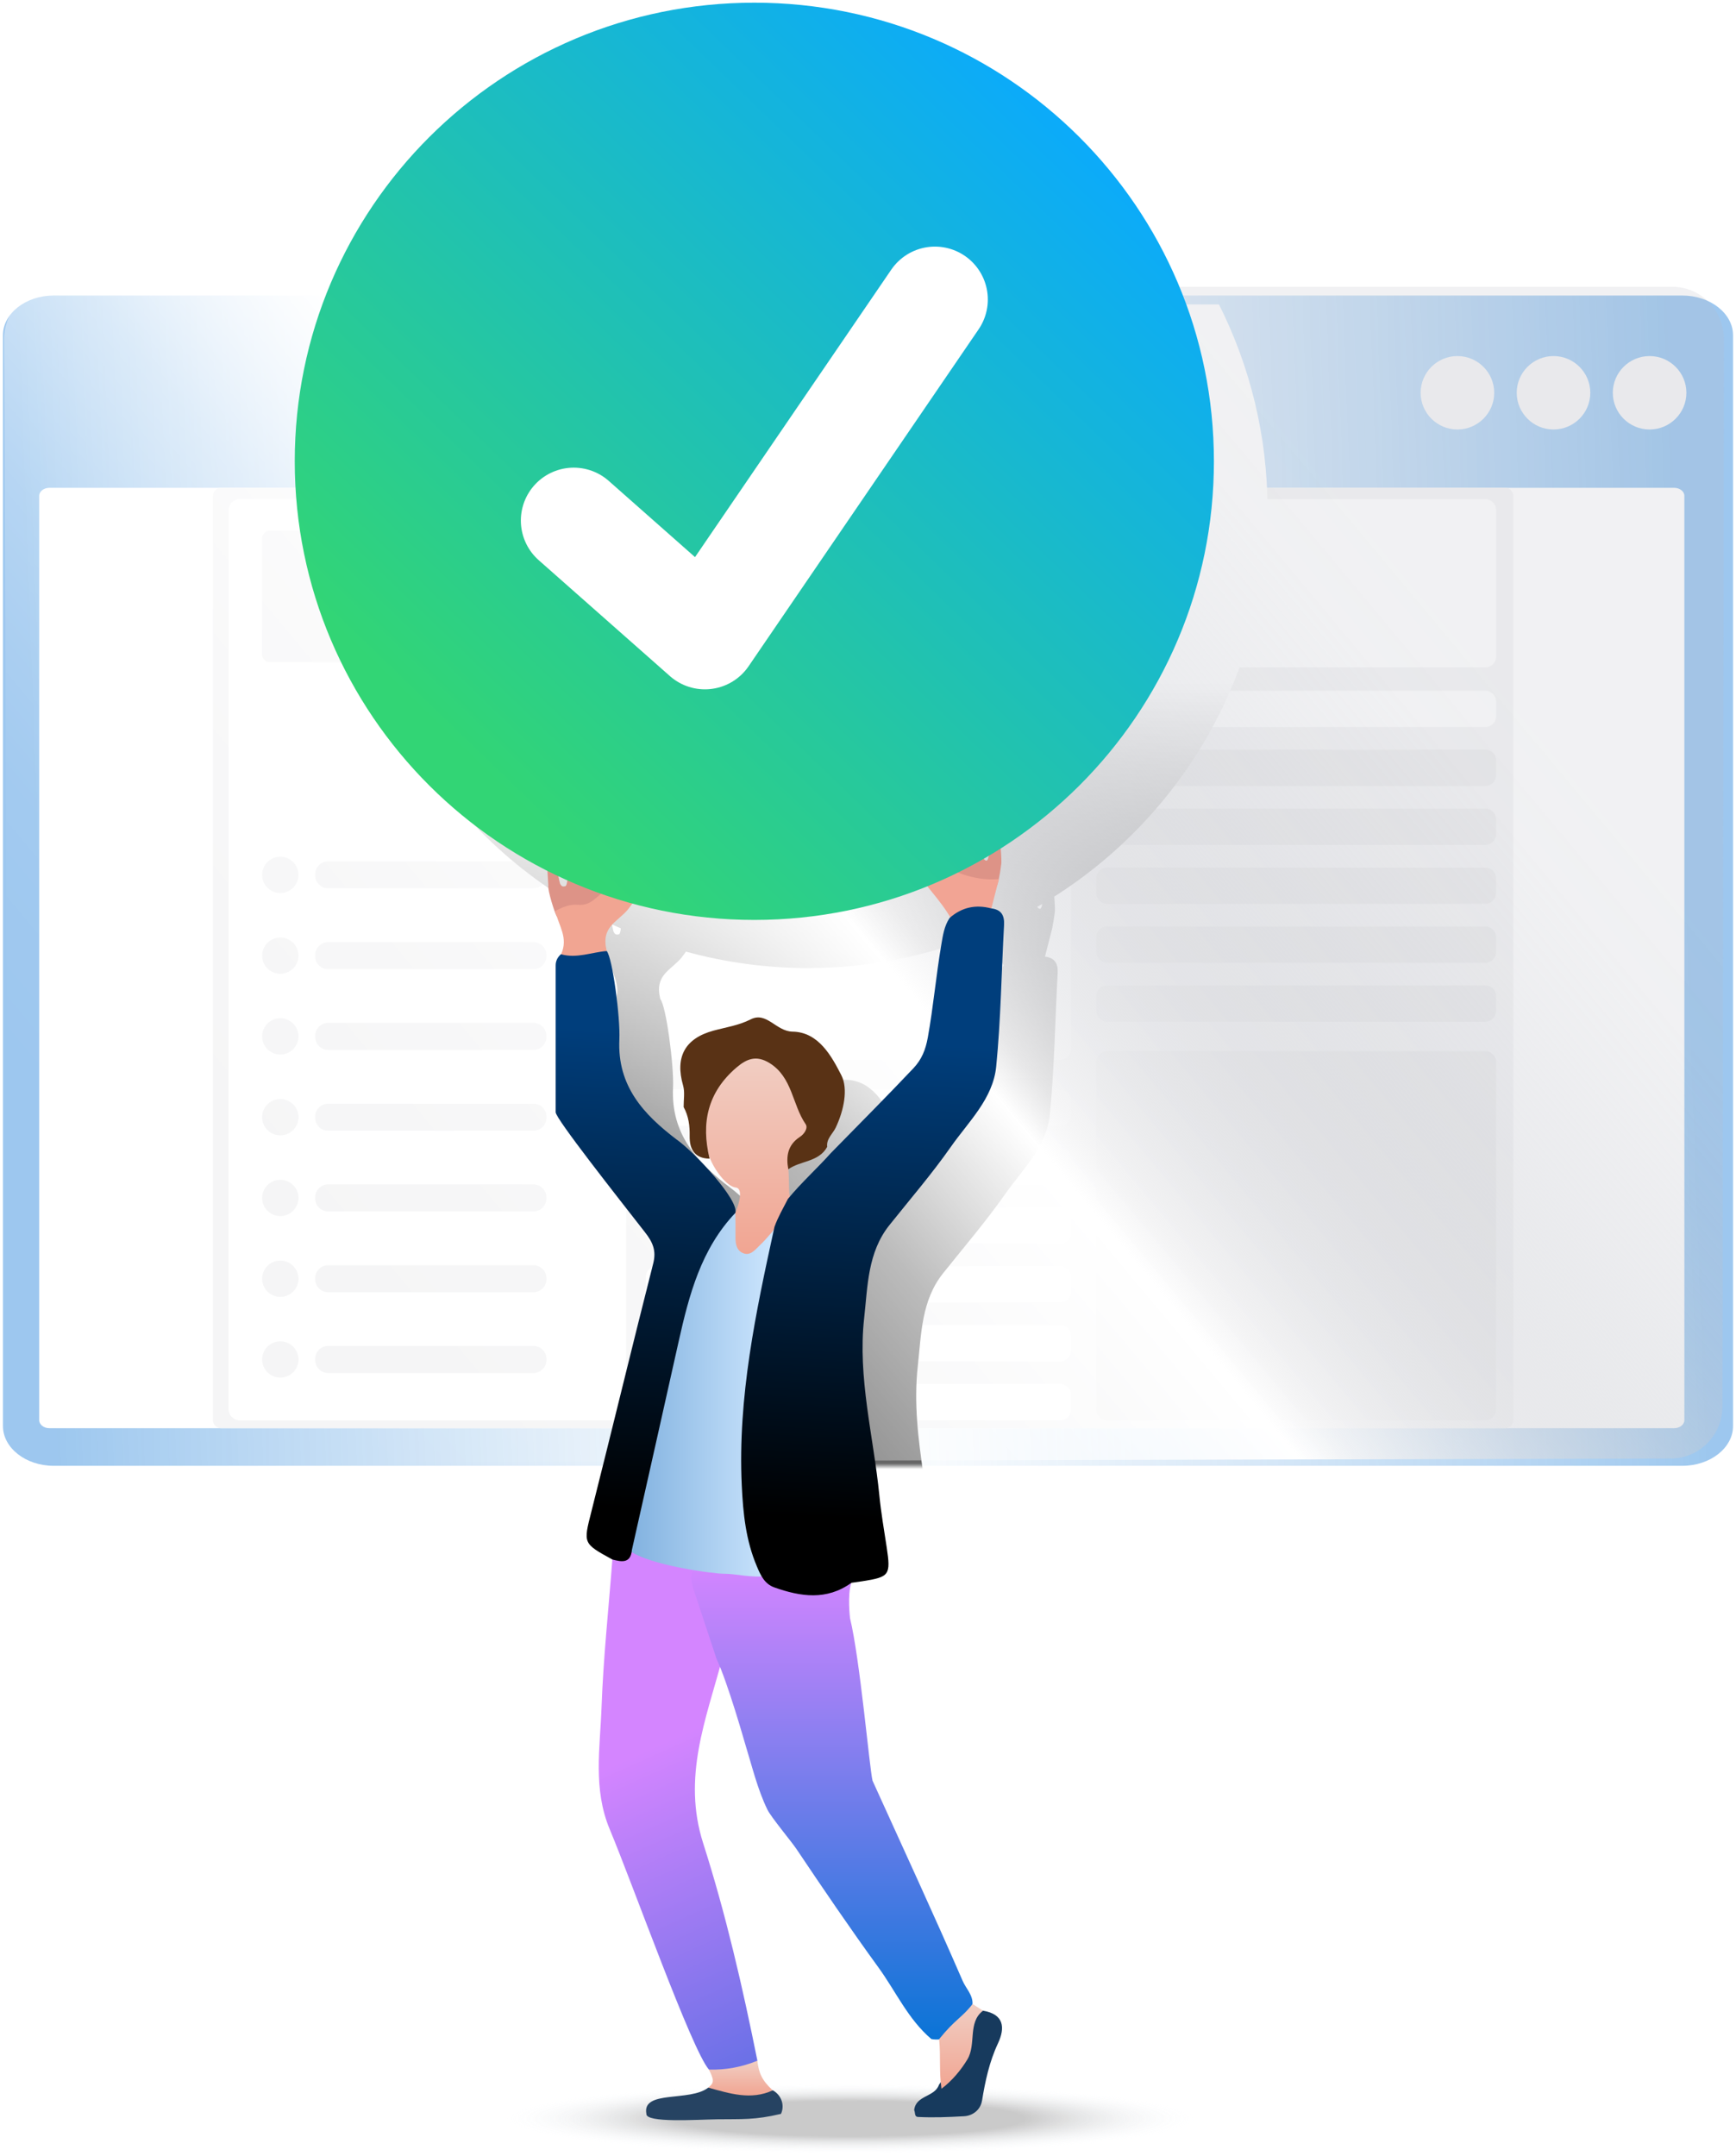 <svg xmlns="http://www.w3.org/2000/svg" width="302" height="375" viewBox="0 0 302 375" fill="none"><g clip-path="url(#clip0_632_3056)"><g opacity="0.4"><path d="M292.652 51.395H9.348C4.463 51.395 0.5 54.519 0.5 58.37V247.955C0.5 251.806 4.463 254.93 9.348 254.93H292.652C297.537 254.93 301.5 251.806 301.5 247.955V58.37C301.5 54.519 297.537 51.395 292.652 51.395ZM293.016 246.989C293.016 247.762 292.219 248.387 291.24 248.387H8.596C7.617 248.387 6.82 247.762 6.82 246.989V86.238C6.82 85.465 7.617 84.84 8.596 84.84H291.24C292.219 84.84 293.016 85.465 293.016 86.238V246.989Z" fill="url(#paint0_linear_632_3056)"></path><path d="M263.25 246.989C263.25 247.762 262.624 248.387 261.849 248.387H38.442C37.668 248.387 37.042 247.762 37.042 246.989V86.238C37.042 85.465 37.668 84.841 38.442 84.841H261.861C262.635 84.841 263.262 85.465 263.262 86.238V246.989H263.25Z" fill="#E6E7E8"></path><path d="M253.537 74.695C257.067 74.695 259.937 71.833 259.937 68.311C259.937 64.789 257.067 61.926 253.537 61.926C250.007 61.926 247.137 64.789 247.137 68.311C247.137 71.833 250.007 74.695 253.537 74.695Z" fill="#E6E7E8"></path><path d="M270.253 74.695C273.783 74.695 276.653 71.833 276.653 68.311C276.653 64.789 273.783 61.926 270.253 61.926C266.723 61.926 263.854 64.789 263.854 68.311C263.854 71.833 266.723 74.695 270.253 74.695Z" fill="#E6E7E8"></path><path d="M286.97 74.695C290.5 74.695 293.37 71.833 293.37 68.311C293.37 64.789 290.5 61.926 286.97 61.926C283.44 61.926 280.57 64.789 280.57 68.311C280.57 71.833 283.44 74.695 286.97 74.695Z" fill="#E6E7E8"></path><path d="M258.376 86.806H114.236C113.189 86.806 112.346 87.647 112.346 88.692V114.196C112.346 115.241 113.189 116.082 114.236 116.082H258.376C259.424 116.082 260.267 115.241 260.267 114.196V88.692C260.267 87.647 259.424 86.806 258.376 86.806Z" fill="white"></path><path d="M184.427 120.126H114.247C113.2 120.126 112.357 120.967 112.357 122.012V182.45C112.357 183.495 113.2 184.336 114.247 184.336H184.427C185.475 184.336 186.318 183.495 186.318 182.45V122.012C186.318 120.967 185.475 120.126 184.427 120.126Z" fill="white"></path><path d="M184.427 189.46H114.247C113.2 189.46 112.357 190.3 112.357 191.345V193.89C112.357 194.935 113.2 195.776 114.247 195.776H184.427C185.475 195.776 186.318 194.935 186.318 193.89V191.345C186.318 190.3 185.475 189.46 184.427 189.46Z" fill="white"></path><path d="M184.427 199.707H114.247C113.2 199.707 112.357 200.547 112.357 201.593V204.137C112.357 205.183 113.2 206.023 114.247 206.023H184.427C185.475 206.023 186.318 205.183 186.318 204.137V201.593C186.318 200.547 185.475 199.707 184.427 199.707Z" fill="white"></path><path d="M184.427 209.954H114.247C113.2 209.954 112.357 210.795 112.357 211.84V214.385C112.357 215.43 113.2 216.271 114.247 216.271H184.427C185.475 216.271 186.318 215.43 186.318 214.385V211.84C186.318 210.795 185.475 209.954 184.427 209.954Z" fill="white"></path><path d="M184.427 220.201H114.247C113.2 220.201 112.357 221.042 112.357 222.087V224.632C112.357 225.677 113.2 226.518 114.247 226.518H184.427C185.475 226.518 186.318 225.677 186.318 224.632V222.087C186.318 221.042 185.475 220.201 184.427 220.201Z" fill="white"></path><path d="M184.427 230.448H114.247C113.2 230.448 112.357 231.289 112.357 232.334V234.879C112.357 235.924 113.2 236.765 114.247 236.765H184.427C185.475 236.765 186.318 235.924 186.318 234.879V232.334C186.318 231.289 185.475 230.448 184.427 230.448Z" fill="white"></path><path d="M184.427 240.707H114.247C113.2 240.707 112.357 241.548 112.357 242.593V245.138C112.357 246.183 113.2 247.023 114.247 247.023H184.427C185.475 247.023 186.318 246.183 186.318 245.138V242.593C186.318 241.548 185.475 240.707 184.427 240.707Z" fill="white"></path><path d="M192.603 247.023H258.376C259.424 247.023 260.267 246.183 260.267 245.138V184.7C260.267 183.654 259.424 182.814 258.376 182.814H192.603C191.556 182.814 190.713 183.654 190.713 184.7V245.138C190.713 246.183 191.556 247.023 192.603 247.023Z" fill="#D1D2D4"></path><path d="M192.603 177.69H258.376C259.424 177.69 260.267 176.849 260.267 175.804V173.259C260.267 172.214 259.424 171.374 258.376 171.374H192.603C191.556 171.374 190.713 172.214 190.713 173.259V175.804C190.713 176.849 191.556 177.69 192.603 177.69Z" fill="#D1D2D4"></path><path d="M192.603 167.443H258.376C259.424 167.443 260.267 166.602 260.267 165.557V163.012C260.267 161.967 259.424 161.126 258.376 161.126H192.603C191.556 161.126 190.713 161.967 190.713 163.012V165.557C190.713 166.602 191.556 167.443 192.603 167.443Z" fill="#D1D2D4"></path><path d="M192.603 157.196H258.376C259.424 157.196 260.267 156.355 260.267 155.31V152.765C260.267 151.72 259.424 150.879 258.376 150.879H192.603C191.556 150.879 190.713 151.72 190.713 152.765V155.31C190.713 156.355 191.556 157.196 192.603 157.196Z" fill="#D1D2D4"></path><path d="M192.603 146.949H258.376C259.424 146.949 260.267 146.108 260.267 145.063V142.518C260.267 141.473 259.424 140.632 258.376 140.632H192.603C191.556 140.632 190.713 141.473 190.713 142.518V145.063C190.713 146.108 191.556 146.949 192.603 146.949Z" fill="#D1D2D4"></path><path d="M192.603 136.69H258.376C259.424 136.69 260.267 135.849 260.267 134.804V132.259C260.267 131.214 259.424 130.374 258.376 130.374H192.603C191.556 130.374 190.713 131.214 190.713 132.259V134.804C190.713 135.849 191.556 136.69 192.603 136.69Z" fill="#D1D2D4"></path><path d="M192.603 126.443H258.376C259.424 126.443 260.267 125.602 260.267 124.557V122.012C260.267 120.967 259.424 120.126 258.376 120.126H192.603C191.556 120.126 190.713 120.967 190.713 122.012V124.557C190.713 125.602 191.556 126.443 192.603 126.443Z" fill="white"></path><path d="M106.96 86.806H41.733C40.652 86.806 39.763 87.68 39.763 88.771V245.058C39.763 246.137 40.64 247.023 41.733 247.023H106.96C108.042 247.023 108.93 246.149 108.93 245.058V88.771C108.93 87.692 108.053 86.806 106.96 86.806ZM68.539 113.81C68.539 114.571 67.924 115.173 67.173 115.173H46.96C46.197 115.173 45.594 114.56 45.594 113.81V93.645C45.594 92.884 46.209 92.282 46.96 92.282H67.173C67.936 92.282 68.539 92.895 68.539 93.645V113.81Z" fill="white"></path><path d="M48.759 155.31C50.513 155.31 51.925 153.89 51.925 152.152C51.925 150.413 50.502 148.993 48.759 148.993C47.017 148.993 45.594 150.413 45.594 152.152C45.594 153.89 47.017 155.31 48.759 155.31Z" fill="#E6E7E8"></path><path d="M48.759 169.363C50.513 169.363 51.925 167.943 51.925 166.205C51.925 164.466 50.502 163.046 48.759 163.046C47.017 163.046 45.594 164.466 45.594 166.205C45.594 167.943 47.017 169.363 48.759 169.363Z" fill="#E6E7E8"></path><path d="M48.759 183.404C50.513 183.404 51.925 181.984 51.925 180.246C51.925 178.508 50.502 177.088 48.759 177.088C47.017 177.088 45.594 178.508 45.594 180.246C45.594 181.984 47.017 183.404 48.759 183.404Z" fill="#E6E7E8"></path><path d="M48.759 197.457C50.513 197.457 51.925 196.037 51.925 194.299C51.925 192.561 50.502 191.141 48.759 191.141C47.017 191.141 45.594 192.561 45.594 194.299C45.594 196.037 47.017 197.457 48.759 197.457Z" fill="#E6E7E8"></path><path d="M48.759 211.499C50.513 211.499 51.925 210.079 51.925 208.341C51.925 206.603 50.502 205.183 48.759 205.183C47.017 205.183 45.594 206.603 45.594 208.341C45.594 210.079 47.017 211.499 48.759 211.499Z" fill="#E6E7E8"></path><path d="M48.759 225.552C50.513 225.552 51.925 224.132 51.925 222.394C51.925 220.656 50.502 219.236 48.759 219.236C47.017 219.236 45.594 220.656 45.594 222.394C45.594 224.132 47.017 225.552 48.759 225.552Z" fill="#E6E7E8"></path><path d="M48.759 239.594C50.513 239.594 51.925 238.174 51.925 236.435C51.925 234.697 50.502 233.277 48.759 233.277C47.017 233.277 45.594 234.697 45.594 236.435C45.594 238.174 47.017 239.594 48.759 239.594Z" fill="#E6E7E8"></path><path d="M92.805 149.8H57.083C55.842 149.8 54.829 150.811 54.829 152.049V152.243C54.829 153.481 55.842 154.492 57.083 154.492H92.805C94.046 154.492 95.06 153.481 95.06 152.243V152.049C95.06 150.8 94.046 149.8 92.805 149.8Z" fill="#E6E7E8"></path><path d="M92.805 163.853H57.083C55.842 163.853 54.829 164.864 54.829 166.102V166.307C54.829 167.545 55.842 168.556 57.083 168.556H92.805C94.046 168.556 95.06 167.545 95.06 166.307V166.102C95.06 164.864 94.046 163.853 92.805 163.853Z" fill="#E6E7E8"></path><path d="M92.805 177.895H57.083C55.842 177.895 54.829 178.906 54.829 180.144V180.349C54.829 181.587 55.842 182.598 57.083 182.598H92.805C94.046 182.598 95.06 181.587 95.06 180.349V180.144C95.06 178.906 94.046 177.895 92.805 177.895Z" fill="#E6E7E8"></path><path d="M92.805 191.948H57.083C55.842 191.948 54.829 192.959 54.829 194.197V194.401C54.829 195.64 55.842 196.651 57.083 196.651H92.805C94.046 196.651 95.06 195.64 95.06 194.401V194.197C95.06 192.959 94.046 191.948 92.805 191.948Z" fill="#E6E7E8"></path><path d="M92.805 205.989H57.083C55.842 205.989 54.829 207 54.829 208.239V208.443C54.829 209.681 55.842 210.693 57.083 210.693H92.805C94.046 210.693 95.06 209.681 95.06 208.443V208.239C95.06 207 94.046 205.989 92.805 205.989Z" fill="#E6E7E8"></path><path d="M92.805 220.042H57.083C55.842 220.042 54.829 221.053 54.829 222.292V222.496C54.829 223.734 55.842 224.745 57.083 224.745H92.805C94.046 224.745 95.06 223.734 95.06 222.496V222.292C95.06 221.053 94.046 220.042 92.805 220.042Z" fill="#E6E7E8"></path><path d="M92.805 234.084H57.083C55.842 234.084 54.829 235.095 54.829 236.333V236.538C54.829 237.776 55.842 238.787 57.083 238.787H92.805C94.046 238.787 95.06 237.776 95.06 236.538V236.333C95.06 235.084 94.046 234.084 92.805 234.084Z" fill="#E6E7E8"></path></g><mask id="mask0_632_3056" style="mask-type:luminance" maskUnits="userSpaceOnUse" x="0" y="50" width="300" height="206"><path d="M0.716 59.973L1.434 246.342C1.457 251.341 5.488 255.385 10.453 255.362L290.671 254.658C295.624 254.647 299.632 250.602 299.644 245.615L299.894 59.95C299.894 54.94 295.875 50.873 290.898 50.873H9.712C4.736 50.873 0.705 54.951 0.716 59.973Z" fill="white"></path></mask><g mask="url(#mask0_632_3056)"><g filter="url(#filter0_f_632_3056)"><path d="M104.545 159.832C104.614 161.15 104.682 162.15 104.705 162.343C104.511 163.036 105.764 167.035 106.14 167.693C106.846 169.92 108.053 171.772 106.914 174.339C106.31 174.862 105.98 175.51 105.98 176.305C105.98 184.814 105.98 193.323 105.98 201.832C105.98 202.957 116.73 216.567 121.512 222.701C122.868 224.439 123.528 225.882 122.947 228.143C120.545 237.606 118.21 247.081 115.864 256.556H160.662C159.728 250.273 158.954 243.968 159.66 237.595C160.275 232.085 160.263 226.212 164.044 221.463C167.642 216.953 171.423 212.556 174.737 207.842C177.811 203.456 182.07 199.469 182.628 193.868C183.436 185.7 183.539 177.464 183.994 169.261C184.086 167.603 183.528 166.58 181.785 166.376C182.229 164.672 182.662 162.967 183.095 161.263C183.095 161.263 183.083 161.263 183.072 161.263C183.197 160.673 183.357 159.787 183.516 158.491C183.539 157.992 183.493 157.003 183.402 155.935C205.699 141.78 220.502 116.923 220.502 88.613C220.502 75.787 217.45 63.676 212.053 52.941H69.028C63.631 63.676 60.579 75.787 60.579 88.613C60.579 119.752 78.469 146.699 104.545 159.832ZM181.307 157.219C181.227 157.73 181.091 158.06 180.897 158.06C180.715 158.06 180.567 157.912 180.453 157.708C180.738 157.549 181.022 157.389 181.307 157.219ZM137.17 219.395C137.17 219.395 137.204 219.361 137.215 219.338C137.215 219.361 137.215 219.384 137.215 219.418C137.204 219.418 137.181 219.407 137.17 219.395ZM118.575 166.512C118.848 166.171 119.098 165.842 119.326 165.501C126.09 167.353 133.196 168.364 140.541 168.364C151.188 168.364 161.345 166.273 170.637 162.502C172.049 164.263 173.507 165.978 174.634 167.932C174.6 167.966 174.554 167.989 174.52 168.023C173.575 169.443 173.347 171.09 173.074 172.703C172.163 178.054 171.696 183.473 170.728 188.824C170.352 190.903 169.669 192.618 168.212 194.175C163.52 199.151 158.681 203.99 153.898 208.875C151.552 211.5 148.944 213.874 146.69 216.555C146.485 215.396 146.599 213.136 146.451 211.738C148.569 210.216 151.757 210.511 153.215 207.842C153.044 206.422 154.183 205.592 154.706 204.479C156.096 201.548 156.904 197.776 155.674 195.379C154 192.119 151.734 187.87 147.179 187.802C144.333 187.756 142.681 184.257 139.914 185.666C137.808 186.745 135.61 187.04 133.424 187.631C128.425 188.994 126.728 192.244 128.151 197.185C128.481 198.344 128.231 199.673 128.242 200.923C129.108 202.502 129.313 204.184 129.29 205.967C129.256 208.228 130.144 209.864 132.763 209.898C132.706 209.648 132.649 209.398 132.604 209.148C133.139 211.182 135.428 214.533 137.181 214.896C139.083 214.965 137.307 219.179 137.25 219.316C137.853 217.032 130.155 208.807 127.104 206.615C121.296 202.207 116.707 197.276 117.083 189.176C117.265 185.348 115.876 174.885 114.874 173.771C114.874 173.771 114.874 173.771 114.862 173.771C114.862 173.771 114.862 173.771 114.874 173.771C113.826 169.534 116.616 168.852 118.597 166.512H118.575ZM132.524 208.91C132.513 208.841 132.49 208.773 132.478 208.705C132.478 208.705 132.478 208.716 132.478 208.728C132.478 208.785 132.501 208.853 132.513 208.921L132.524 208.91ZM108.007 161.468C107.939 162.025 107.836 162.468 107.654 162.502C107.187 162.593 106.982 162.536 106.732 162.025C106.698 161.956 106.595 161.479 106.458 160.764C106.971 161.002 107.495 161.229 108.019 161.468H108.007Z" fill="url(#paint1_linear_632_3056)" style="mix-blend-mode:multiply"></path></g></g><path d="M0.716 58.973L1.434 245.342C1.457 250.341 5.488 254.385 10.453 254.362L290.671 253.658C295.624 253.647 299.632 249.602 299.644 244.615L299.894 58.95C299.894 53.94 295.875 49.873 290.898 49.873H9.712C4.736 49.873 0.705 53.951 0.716 58.973Z" fill="url(#paint2_linear_632_3056)"></path><g opacity="0.79" filter="url(#filter1_f_632_3056)"><path d="M147.749 374.989C194.351 374.989 232.129 371.662 232.129 367.559C232.129 363.455 194.351 360.129 147.749 360.129C101.147 360.129 63.369 363.455 63.369 367.559C63.369 371.662 101.147 374.989 147.749 374.989Z" fill="url(#paint3_radial_632_3056)"></path></g><path d="M170.82 365.389C170.569 366.9 169.248 367.968 167.711 368.047C164.864 368.206 162.404 368.309 159.694 368.172C159.034 368.138 159.25 367.4 159.034 366.991C159.296 364.378 162.621 364.741 163.338 362.583C165.524 359.652 166.196 356.017 167.882 352.858C168.61 351.495 168.85 349.643 171.013 349.689C174.668 350.314 174.885 352.642 173.609 355.38C172.106 358.584 171.389 361.958 170.831 365.378L170.82 365.389Z" fill="#173A5D"></path><path d="M96.893 159.4C96.643 159.263 95.185 154.708 95.39 153.958C95.322 153.311 94.718 143.245 95.208 143.2C95.436 143.177 97.258 153.333 97.417 153.651C97.668 154.163 97.873 154.231 98.34 154.128C98.863 154.015 98.738 150.595 99.114 150.595C100.446 150.595 102.359 153.958 102.359 153.958C102.359 153.958 111.868 150.482 111.754 151.959C111.628 153.435 111.036 154.64 109.955 156.696C108.884 158.752 98.875 160.513 96.893 159.388V159.4Z" fill="#DD9387"></path><path d="M173.507 153.867C173.507 153.867 173.848 152.936 174.202 150.118C174.258 148.664 173.769 143.109 173.291 143.063C173.222 143.063 172.38 142.802 172.323 143.177C172.083 144.801 172.357 149.686 171.594 149.686C170.763 149.686 170.763 146.994 170.432 147.005C167.255 147.096 163.486 150.334 163.486 150.334C163.486 150.334 164.853 154.037 173.507 153.878V153.867Z" fill="#DD9387"></path><path d="M109.921 269.54C113.508 271.108 117.299 272.005 121.069 272.994C121.103 276.924 125.681 286.797 125.635 288.489C122.845 298.998 118.643 309.063 122.333 320.594C126.284 332.943 129.199 345.656 131.761 358.402C129.347 361.026 126.546 361.594 123.335 359.947C120.317 356.482 110.182 327.99 106.083 318.175C103.122 311.108 104.398 303.985 104.648 296.885C104.956 288.319 105.878 279.787 106.527 271.233C107.575 270.506 108.77 270.051 109.932 269.54H109.921Z" fill="url(#paint4_linear_632_3056)"></path><path d="M161.596 149.289C165.376 151.413 169.237 153.276 173.769 152.89C173.325 154.594 172.892 156.298 172.459 158.002C170.273 159.082 167.62 158.468 165.524 159.911C163.623 156.423 160.582 153.742 158.601 150.311C158.453 149.55 158.51 148.812 158.931 148.141C160.434 147.108 160.776 148.744 161.584 149.3L161.596 149.289Z" fill="#F2A494"></path><path d="M167.472 344.52C162.404 332.852 157.052 321.299 151.792 309.7C151.268 307.609 149.605 288.501 147.874 281.435C147.874 281.435 147.373 277.299 148.113 275.266C146.918 275.504 145.711 275.948 144.526 275.925C140.381 275.857 135.679 277.652 132.854 272.767C128.835 273.823 124.906 271.608 120.898 272.426C119.714 274.118 120.431 275.743 120.989 277.436C122.207 281.117 123.426 284.797 124.644 288.478C126.637 292.727 129.529 302.974 129.677 303.451C130.85 307.246 131.761 311.131 133.492 314.71C134.118 316.005 137.683 320.276 138.537 321.549C143.194 328.49 147.897 335.397 152.805 342.157C155.845 346.337 157.975 351.188 162.017 354.619C166.219 355.426 168.633 350.461 169.18 348.541C169.26 346.951 168.041 345.826 167.472 344.52Z" fill="url(#paint5_linear_632_3056)"></path><path d="M171.002 349.7C168.314 351.734 169.863 355.528 168.303 358.141C167.233 359.936 165.627 361.901 163.782 363.265C163.338 360.118 163.68 357.789 163.372 354.642C166.219 351.109 167.335 350.938 169.191 348.53C169.795 348.916 170.41 349.302 171.013 349.7H171.002Z" fill="url(#paint6_linear_632_3056)"></path><path d="M134.437 363.537C136.02 364.423 136.521 366.241 135.861 367.638C131.249 368.729 129.085 368.524 124.735 368.581C121.296 368.627 112.3 369.252 112.448 367.627C111.64 363.424 120.055 365.593 123.221 363.06C127.001 362.083 130.68 363.844 134.437 363.537Z" fill="#264362"></path><path d="M133.8 274.084C130.531 274.471 128.197 273.687 125.84 273.698C124.257 273.698 112.858 272.267 109.431 269.608C109.009 268.325 109.499 267.109 109.795 265.893C112.665 253.851 114.84 241.661 117.778 229.631C119.19 223.837 121.205 218.259 124.678 213.294C125.407 212.249 126.022 211.136 127.4 210.806C129.279 211.351 128.641 213.01 128.914 214.248C129.108 215.089 128.96 216.157 130.03 216.43C131.055 216.691 131.533 215.714 132.194 215.157C133.367 214.158 133.777 212.124 135.906 212.385C134.323 221.939 131.738 231.335 130.85 241.002C129.86 251.681 129.734 263.712 133.811 274.084H133.8Z" fill="url(#paint7_linear_632_3056)"></path><path d="M135.895 212.385C134.665 213.794 133.538 215.294 132.183 216.566C131.431 217.27 130.588 218.452 129.324 217.963C128.117 217.509 127.924 216.305 127.947 215.1C127.969 213.714 127.935 212.328 127.924 210.942C127.924 210.942 129.791 206.58 127.867 206.512C125.988 206.126 123.471 202.274 123.198 200.332C121.444 194.572 122.139 190.312 126.443 186.097C130.383 182.234 134.335 182.45 137.444 187.142C138.912 189.346 139.618 191.959 140.746 194.345C141.452 195.822 140.769 197.321 139.71 198.525C138.457 199.945 137.034 201.525 137.147 203.354C137.341 205.194 137.091 208.511 137.683 208.875C136.863 209.931 137.125 211.522 135.906 212.385H135.895Z" fill="url(#paint8_linear_632_3056)"></path><path d="M123.323 359.936C126.25 360.015 129.051 359.504 131.75 358.391C132 360.436 132.456 361.72 134.426 363.549C130.6 365.309 126.91 364.082 123.209 363.071C123.733 362.617 123.995 362.39 124.007 361.844C124.018 361.356 123.654 360.549 123.312 359.947L123.323 359.936Z" fill="url(#paint9_linear_632_3056)"></path><path d="M143.9 199.457C142.442 202.127 139.265 201.831 137.136 203.354C136.715 201.104 137.033 199.116 139.129 197.742C139.96 197.208 140.598 196.162 140.154 195.515C137.808 192.107 137.865 187.324 133.834 184.859C131.579 183.484 129.905 184.132 128.14 185.643C123.095 189.937 121.923 195.322 123.448 201.513C120.829 201.479 119.941 199.855 119.975 197.583C120.009 195.799 119.793 194.106 118.928 192.538C118.916 191.289 119.167 189.96 118.837 188.801C117.413 183.859 119.121 180.61 124.109 179.247C126.284 178.656 128.493 178.349 130.6 177.281C133.367 175.873 135.006 179.372 137.865 179.417C142.42 179.485 144.686 183.734 146.36 186.994C147.589 189.392 146.781 193.163 145.392 196.094C144.868 197.208 143.729 198.037 143.9 199.457Z" fill="#593215"></path><path d="M117.766 198.23C111.959 193.822 107.37 188.892 107.745 180.792C107.928 176.963 106.538 166.5 105.536 165.387C104.785 165.353 104.033 165.33 103.282 165.33C103.099 165.33 102.917 165.33 102.712 165.33C100.993 165.364 99.285 165.523 97.599 165.943C96.996 166.466 96.665 167.114 96.665 167.909C96.665 176.418 96.665 184.927 96.665 193.436C96.665 194.561 107.415 208.171 112.198 214.305C113.553 216.043 114.213 217.498 113.633 219.747C109.977 234.118 106.504 248.546 102.872 262.917C101.482 268.427 101.368 268.404 106.527 271.222C108.155 271.653 109.727 271.949 109.932 269.529C112.653 257.43 115.375 245.342 118.074 233.243C119.884 225.166 121.968 217.214 127.924 210.943C128.561 208.67 120.841 200.423 117.778 198.23H117.766ZM172.459 157.991C174.202 158.196 174.76 159.218 174.668 160.877C174.213 169.079 174.11 177.315 173.302 185.484C172.755 191.084 168.485 195.072 165.411 199.457C162.108 204.172 158.316 208.568 154.718 213.078C150.926 217.827 150.949 223.7 150.334 229.21C149.172 239.617 151.962 249.807 152.976 260.088C153.272 263.099 153.796 266.098 154.251 269.097C154.98 273.937 154.752 274.266 150.004 275.005C149.377 275.107 148.751 275.186 148.113 275.277C143.809 278.379 139.277 277.697 134.699 276.073C132.991 275.47 132.296 273.925 131.659 272.392C129.746 267.893 129.267 263.19 129.04 258.327C128.322 242.991 131.488 228.176 134.733 213.362C135.337 211.67 136.248 210.113 137.068 208.511C139.391 205.683 142.135 203.229 144.572 200.502C149.354 195.617 154.194 190.766 158.886 185.802C160.355 184.257 161.026 182.53 161.402 180.451C162.37 175.1 162.837 169.681 163.748 164.33C164.021 162.717 164.249 161.07 165.194 159.65C167.312 157.787 169.738 157.264 172.448 157.991H172.459Z" fill="url(#paint10_linear_632_3056)"></path><path d="M109.271 158.139C107.29 160.479 104.5 161.161 105.548 165.398C102.906 165.614 100.321 166.727 97.611 165.966C98.909 163.058 97.201 161.07 96.597 158.434C97.781 157.832 99.045 157.219 100.537 157.355C103.054 157.593 103.817 155.583 105.878 154.583C107.244 153.924 110.444 154.56 111.685 153.401C111.754 154.208 110.888 156.105 109.26 158.139H109.271Z" fill="#F1A592"></path><path d="M131.226 159.99C175.381 159.99 211.176 124.28 211.176 80.228C211.176 36.177 175.381 0.466 131.226 0.466C87.071 0.466 51.276 36.177 51.276 80.228C51.276 124.28 87.071 159.99 131.226 159.99Z" fill="url(#paint11_linear_632_3056)"></path><path d="M99.809 90.532L122.629 110.686L162.644 52.088" stroke="white" stroke-width="18.4" stroke-linecap="round" stroke-linejoin="round"></path></g><defs><filter id="filter0_f_632_3056" x="56.579" y="48.941" width="167.923" height="211.615" filterUnits="userSpaceOnUse" color-interpolation-filters="sRGB"><feGaussianBlur stdDeviation="2"></feGaussianBlur></filter><filter id="filter1_f_632_3056" x="59.069" y="355.829" width="177.36" height="23.46" filterUnits="userSpaceOnUse" color-interpolation-filters="sRGB"><feGaussianBlur stdDeviation="2.15"></feGaussianBlur></filter><linearGradient id="paint0_linear_632_3056" x1="8" y1="205.5" x2="295.5" y2="195" gradientUnits="userSpaceOnUse"><stop stop-color="#0A74D6"></stop><stop offset="0.48" stop-color="#4794DB" stop-opacity="0"></stop><stop offset="1" stop-color="#0A74D6"></stop></linearGradient><linearGradient id="paint1_linear_632_3056" x1="140.529" y1="95.27" x2="140.529" y2="201.321" gradientUnits="userSpaceOnUse"><stop offset="0.22" stop-color="white"></stop><stop offset="1" stop-color="#666666"></stop></linearGradient><linearGradient id="paint2_linear_632_3056" x1="45.229" y1="238.98" x2="232.598" y2="82.533" gradientUnits="userSpaceOnUse"><stop stop-color="white" stop-opacity="0"></stop><stop offset="0.07" stop-color="white" stop-opacity="0.02"></stop><stop offset="0.14" stop-color="white" stop-opacity="0.06"></stop><stop offset="0.2" stop-color="white" stop-opacity="0.14"></stop><stop offset="0.27" stop-color="white" stop-opacity="0.25"></stop><stop offset="0.33" stop-color="white" stop-opacity="0.39"></stop><stop offset="0.4" stop-color="white" stop-opacity="0.56"></stop><stop offset="0.46" stop-color="white" stop-opacity="0.77"></stop><stop offset="0.53" stop-color="white"></stop><stop offset="0.56" stop-color="#F4F4F5" stop-opacity="0.88"></stop><stop offset="0.62" stop-color="#E4E5E8" stop-opacity="0.7"></stop><stop offset="0.68" stop-color="#D6D7DC" stop-opacity="0.55"></stop><stop offset="0.74" stop-color="#CBCDD3" stop-opacity="0.42"></stop><stop offset="0.8" stop-color="#C2C4CC" stop-opacity="0.32"></stop><stop offset="0.87" stop-color="#BCBEC7" stop-opacity="0.25"></stop><stop offset="0.93" stop-color="#B9BBC4" stop-opacity="0.21"></stop><stop offset="1" stop-color="#B8BAC3" stop-opacity="0.2"></stop></linearGradient><radialGradient id="paint3_radial_632_3056" cx="0" cy="0" r="1" gradientUnits="userSpaceOnUse" gradientTransform="translate(147.82 368.47) scale(59.898 6.047)"><stop offset="0.505" stop-color="#666666" stop-opacity="0.44"></stop><stop offset="1" stop-color="#ECF5FE" stop-opacity="0"></stop></radialGradient><linearGradient id="paint4_linear_632_3056" x1="95.5" y1="293.5" x2="132" y2="375" gradientUnits="userSpaceOnUse"><stop offset="0.189" stop-color="#D485FF"></stop><stop offset="1" stop-color="#4E6BE0"></stop></linearGradient><linearGradient id="paint5_linear_632_3056" x1="144.72" y1="354.699" x2="144.72" y2="272.233" gradientUnits="userSpaceOnUse"><stop stop-color="#0A74D6"></stop><stop offset="1" stop-color="#D485FF"></stop></linearGradient><linearGradient id="paint6_linear_632_3056" x1="167.187" y1="363.276" x2="167.187" y2="348.541" gradientUnits="userSpaceOnUse"><stop stop-color="#F1A592"></stop><stop offset="1" stop-color="#F1CEC3"></stop></linearGradient><linearGradient id="paint7_linear_632_3056" x1="109.26" y1="242.491" x2="135.895" y2="242.491" gradientUnits="userSpaceOnUse"><stop stop-color="#80B1DF"></stop><stop offset="1" stop-color="#D0E8FF"></stop></linearGradient><linearGradient id="paint8_linear_632_3056" x1="131.659" y1="218.077" x2="131.659" y2="183.405" gradientUnits="userSpaceOnUse"><stop stop-color="#F1A592"></stop><stop offset="1" stop-color="#F1CEC3"></stop></linearGradient><linearGradient id="paint9_linear_632_3056" x1="128.823" y1="364.435" x2="128.823" y2="358.391" gradientUnits="userSpaceOnUse"><stop stop-color="#F1A592"></stop><stop offset="1" stop-color="#F1CEC3"></stop></linearGradient><linearGradient id="paint10_linear_632_3056" x1="127" y1="180" x2="123" y2="263" gradientUnits="userSpaceOnUse"><stop stop-color="#003E7C"></stop><stop offset="1"></stop></linearGradient><linearGradient id="paint11_linear_632_3056" x1="75" y1="142.5" x2="192.734" y2="20.225" gradientUnits="userSpaceOnUse"><stop offset="0.073" stop-color="#32D575"></stop><stop offset="1" stop-color="#0AA9FF"></stop></linearGradient><clipPath id="clip0_632_3056"><rect width="301" height="375" fill="white" transform="translate(0.5)"></rect></clipPath></defs></svg>